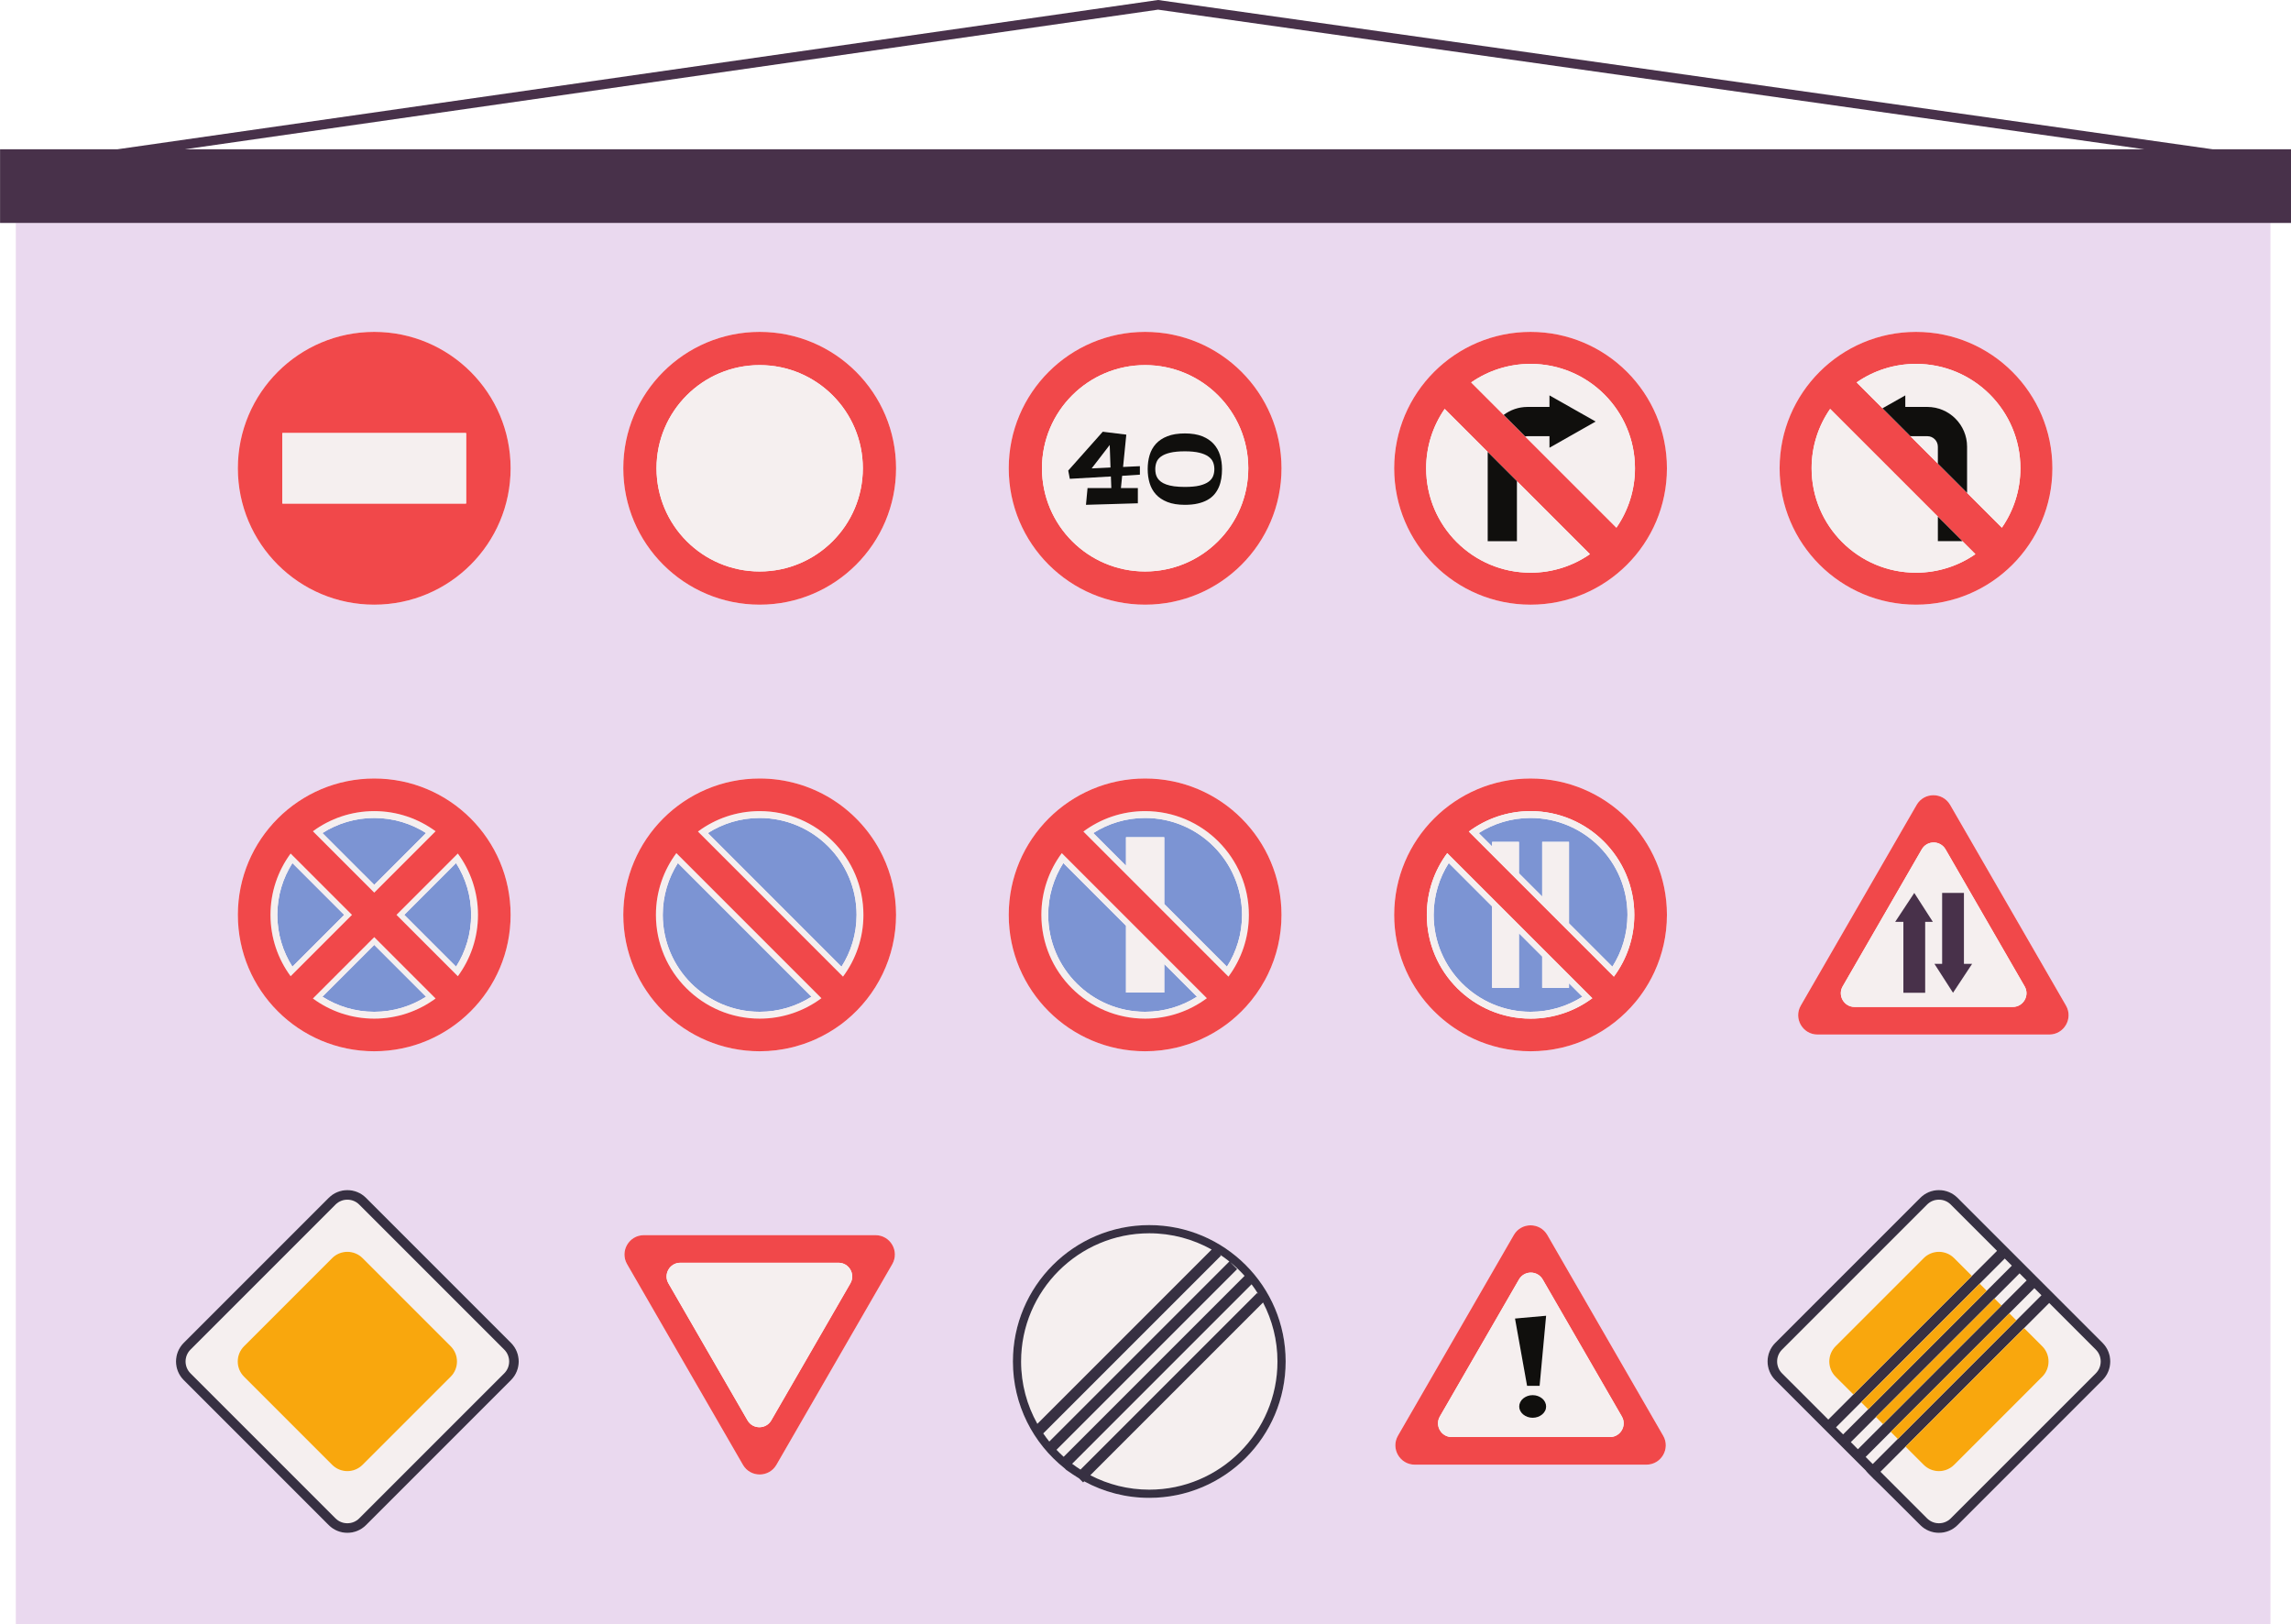 <?xml version="1.0" encoding="UTF-8"?><svg xmlns="http://www.w3.org/2000/svg" xmlns:xlink="http://www.w3.org/1999/xlink" height="1344.3" preserveAspectRatio="xMidYMid meet" version="1.0" viewBox="277.9 554.1 1896.6 1344.3" width="1896.6" zoomAndPan="magnify"><g><g id="change1_1"><path d="M 550.051 1545.629 C 558.551 1537.129 572.383 1537.129 580.883 1545.629 L 700.938 1665.691 C 709.438 1674.191 709.438 1688.012 700.938 1696.508 L 580.883 1816.578 C 576.625 1820.82 571.043 1822.941 565.465 1822.941 C 559.883 1822.941 554.301 1820.82 550.051 1816.578 L 429.988 1696.508 C 421.488 1688.012 421.488 1674.191 429.988 1665.691 Z M 700.613 1311.41 C 700.613 1373.77 650.066 1424.309 587.711 1424.309 C 525.359 1424.309 474.809 1373.77 474.809 1311.41 C 474.809 1249.059 525.359 1198.52 587.711 1198.52 C 650.066 1198.52 700.613 1249.059 700.613 1311.41 Z M 587.711 828.828 C 650.062 828.828 700.613 879.379 700.613 941.734 C 700.613 1004.09 650.062 1054.625 587.711 1054.625 C 525.359 1054.625 474.809 1004.09 474.809 941.734 C 474.809 879.379 525.359 828.828 587.711 828.828 Z M 906.801 1198.52 C 949.668 1198.52 986.957 1222.398 1006.07 1257.59 C 1006.941 1259.188 1007.77 1260.82 1008.57 1262.469 C 1015.699 1277.27 1019.699 1293.879 1019.699 1311.41 C 1019.699 1346.488 1003.711 1377.828 978.617 1398.539 C 977.223 1399.691 975.801 1400.809 974.352 1401.891 C 967.762 1406.809 960.598 1411.008 953.008 1414.418 C 951.785 1414.98 950.547 1415.512 949.301 1416.02 C 945.156 1417.699 940.902 1419.141 936.535 1420.328 C 935.617 1420.59 934.688 1420.828 933.754 1421.051 C 925.117 1423.168 916.094 1424.309 906.801 1424.309 C 844.445 1424.309 793.898 1373.77 793.898 1311.41 C 793.898 1249.059 844.445 1198.52 906.801 1198.52 Z M 906.797 828.828 C 969.156 828.828 1019.699 879.379 1019.699 941.734 C 1019.699 1004.09 969.156 1054.625 906.797 1054.625 C 844.445 1054.625 793.898 1004.09 793.898 941.734 C 793.898 879.379 844.445 828.828 906.797 828.828 Z M 1225.891 1198.52 C 1288.242 1198.52 1338.789 1249.059 1338.789 1311.41 C 1338.789 1328.949 1334.793 1345.559 1327.656 1360.359 C 1326.875 1362.008 1326.027 1363.629 1325.156 1365.23 C 1320.82 1373.23 1315.539 1380.648 1309.461 1387.328 C 1308.242 1388.66 1307 1389.969 1305.719 1391.25 C 1303.172 1393.801 1300.492 1396.23 1297.699 1398.539 C 1296.312 1399.691 1294.891 1400.809 1293.441 1401.891 C 1286.852 1406.809 1279.691 1411.008 1272.102 1414.418 C 1270.871 1414.98 1269.633 1415.512 1268.391 1416.02 C 1264.25 1417.699 1259.992 1419.141 1255.633 1420.328 C 1254.699 1420.59 1253.781 1420.828 1252.84 1421.051 C 1244.199 1423.168 1235.18 1424.309 1225.891 1424.309 C 1163.531 1424.309 1112.98 1373.77 1112.98 1311.41 C 1112.98 1249.059 1163.531 1198.52 1225.891 1198.52 Z M 1225.891 828.828 C 1288.242 828.828 1338.789 879.379 1338.789 941.734 C 1338.789 1004.09 1288.242 1054.625 1225.891 1054.625 C 1163.531 1054.625 1112.98 1004.09 1112.98 941.734 C 1112.98 879.379 1163.531 828.828 1225.891 828.828 Z M 1229.332 1794 C 1209.82 1794 1191.461 1789.051 1175.449 1780.328 L 1174.559 1781.219 L 1171.25 1777.918 C 1167.559 1775.699 1164.012 1773.258 1160.609 1770.652 C 1160.469 1770.781 1159.312 1769.629 1159.312 1769.629 C 1133.199 1748.949 1116.43 1717 1116.43 1681.09 C 1116.43 1618.75 1166.98 1568.199 1229.332 1568.199 C 1291.691 1568.199 1342.23 1618.75 1342.23 1681.09 C 1342.23 1743.449 1291.691 1794 1229.332 1794 Z M 1544.969 1198.52 C 1607.324 1198.52 1657.887 1249.059 1657.887 1311.41 C 1657.887 1328.348 1654.129 1344.391 1647.457 1358.801 C 1646 1361.93 1644.414 1364.988 1642.691 1367.949 C 1641.965 1369.191 1641.234 1370.398 1640.48 1371.602 C 1639.172 1373.68 1637.793 1375.711 1636.363 1377.691 C 1634.988 1379.57 1633.586 1381.441 1632.102 1383.23 C 1611.387 1408.32 1580.043 1424.309 1544.969 1424.309 C 1536.285 1424.309 1527.828 1423.301 1519.699 1421.441 C 1517.926 1421.039 1516.18 1420.598 1514.445 1420.102 C 1510.633 1419.039 1506.902 1417.77 1503.262 1416.328 C 1501.582 1415.648 1499.926 1414.938 1498.285 1414.199 C 1494.91 1412.668 1491.629 1410.98 1488.438 1409.129 C 1487.207 1408.41 1485.988 1407.68 1484.797 1406.918 C 1482.707 1405.609 1480.695 1404.238 1478.695 1402.801 C 1476.617 1401.281 1474.578 1399.711 1472.605 1398.059 C 1470.727 1396.488 1468.914 1394.848 1467.152 1393.16 C 1465.234 1391.34 1463.355 1389.461 1461.582 1387.52 C 1443.25 1367.441 1432.078 1340.73 1432.078 1311.41 C 1432.078 1249.059 1482.625 1198.52 1544.969 1198.52 Z M 1544.969 828.828 C 1607.324 828.828 1657.887 879.379 1657.887 941.734 C 1657.887 1004.09 1607.324 1054.625 1544.969 1054.625 C 1482.625 1054.625 1432.078 1004.09 1432.078 941.734 C 1432.078 879.379 1482.625 828.828 1544.969 828.828 Z M 1747.562 1665.691 L 1867.613 1545.629 C 1871.746 1541.508 1877.211 1539.238 1883.035 1539.238 C 1888.844 1539.238 1894.324 1541.508 1898.453 1545.629 L 2018.508 1665.691 C 2027.004 1674.191 2027.004 1688.012 2018.508 1696.508 L 1898.453 1816.578 C 1894.207 1820.82 1888.621 1822.941 1883.035 1822.941 C 1877.449 1822.941 1871.875 1820.82 1867.613 1816.578 L 1829.043 1777.988 C 1828.871 1778.148 1825.668 1774.941 1825.668 1774.941 L 1822.465 1771.738 C 1822.625 1771.578 1747.562 1696.508 1747.562 1696.508 C 1739.066 1688.012 1739.066 1674.191 1747.562 1665.691 Z M 1864.066 828.828 C 1926.422 828.828 1976.973 879.379 1976.973 941.734 C 1976.973 1004.09 1926.422 1054.625 1864.066 1054.625 C 1801.711 1054.625 1751.164 1004.09 1751.164 941.734 C 1751.164 879.379 1801.711 828.828 1864.066 828.828 Z M 1974.352 1410.469 L 1782.547 1410.469 C 1770.234 1410.469 1762.52 1397.129 1768.688 1386.469 L 1816.641 1303.41 L 1864.598 1220.359 C 1870.75 1209.691 1886.145 1209.691 1892.312 1220.359 L 1940.254 1303.41 L 1988.211 1386.469 C 1994.363 1397.129 1986.676 1410.469 1974.352 1410.469 Z M 1640.879 1766.512 L 1449.086 1766.512 C 1436.75 1766.512 1429.047 1753.18 1435.215 1742.508 L 1483.156 1659.449 L 1531.125 1576.391 C 1537.277 1565.73 1552.688 1565.73 1558.84 1576.391 L 1606.797 1659.449 L 1654.738 1742.508 C 1660.906 1753.18 1653.203 1766.512 1640.879 1766.512 Z M 1016.559 1600.551 L 920.66 1766.652 C 914.504 1777.32 899.098 1777.32 892.938 1766.652 L 844.984 1683.602 L 797.039 1600.551 C 790.879 1589.879 798.578 1576.539 810.895 1576.539 L 1002.699 1576.539 C 1015.02 1576.539 1022.719 1589.879 1016.559 1600.551 Z M 291 1898.41 L 2157.5 1898.41 L 2157.5 738.648 L 291 738.648 L 291 1898.41" fill="#ead9ef"/></g><g id="change2_1"><path d="M 906.797 856.328 C 953.965 856.328 992.199 894.57 992.199 941.73 C 992.199 988.898 953.965 1027.141 906.797 1027.141 C 859.633 1027.141 821.402 988.898 821.402 941.73 C 821.402 894.57 859.633 856.328 906.797 856.328 Z M 906.797 1054.629 C 969.156 1054.629 1019.699 1004.09 1019.699 941.73 C 1019.699 879.379 969.156 828.828 906.797 828.828 C 844.445 828.828 793.898 879.379 793.898 941.73 C 793.898 1004.09 844.445 1054.629 906.797 1054.629" fill="#f1484a"/></g><g id="change3_1"><path d="M 906.797 1027.141 C 953.965 1027.141 992.199 988.898 992.199 941.73 C 992.199 894.57 953.965 856.328 906.797 856.328 C 859.633 856.328 821.402 894.57 821.402 941.73 C 821.402 988.898 859.633 1027.141 906.797 1027.141" fill="#f5efef"/></g><g id="change2_2"><path d="M 1475.996 1260.305 L 1596.086 1380.395 C 1581.785 1391.016 1564.105 1397.309 1544.965 1397.309 C 1497.609 1397.309 1459.082 1358.781 1459.082 1311.414 C 1459.082 1292.285 1465.375 1274.605 1475.996 1260.305 Z M 1613.945 1362.535 L 1493.867 1242.438 C 1508.156 1231.828 1525.844 1225.52 1544.965 1225.52 C 1592.32 1225.52 1630.848 1264.059 1630.848 1311.414 C 1630.848 1330.559 1624.562 1348.234 1613.945 1362.535 Z M 1467.145 1393.16 C 1468.918 1394.859 1470.727 1396.496 1472.609 1398.062 C 1474.57 1399.711 1476.617 1401.285 1478.691 1402.801 C 1480.684 1404.246 1482.707 1405.621 1484.781 1406.922 C 1485.984 1407.684 1487.203 1408.418 1488.434 1409.137 C 1491.629 1410.988 1494.902 1412.68 1498.281 1414.203 C 1499.918 1414.945 1501.574 1415.656 1503.254 1416.34 C 1506.895 1417.773 1510.629 1419.047 1514.441 1420.102 C 1516.172 1420.602 1517.922 1421.047 1519.691 1421.445 C 1527.828 1423.309 1536.27 1424.312 1544.965 1424.312 C 1580.043 1424.312 1611.383 1408.324 1632.09 1383.234 C 1633.574 1381.441 1634.988 1379.57 1636.352 1377.691 C 1637.797 1375.715 1639.16 1373.684 1640.469 1371.609 C 1641.234 1370.406 1641.965 1369.195 1642.688 1367.957 C 1644.406 1364.996 1645.992 1361.934 1647.449 1358.801 C 1654.121 1344.391 1657.871 1328.352 1657.871 1311.414 C 1657.871 1249.066 1607.324 1198.527 1544.965 1198.527 C 1482.617 1198.527 1432.078 1249.066 1432.078 1311.414 C 1432.078 1340.738 1443.246 1367.449 1461.574 1387.523 C 1463.352 1389.469 1465.223 1391.348 1467.145 1393.16" fill="#f1484a"/></g><g id="change3_2"><path d="M 1158.461 1759.988 L 1308.219 1610.219 C 1304.539 1606.129 1300.559 1602.34 1296.301 1598.859 L 1298.879 1601.449 L 1302.078 1604.641 L 1152.531 1754.191 C 1154.43 1756.199 1156.398 1758.141 1158.461 1759.988" fill="#f5efef"/></g><g id="change3_3"><path d="M 1335.441 1681.09 C 1335.441 1663.5 1331.109 1646.91 1323.5 1632.289 L 1180.52 1775.27 C 1195.141 1782.879 1211.73 1787.199 1229.328 1787.199 C 1287.84 1787.199 1335.441 1739.609 1335.441 1681.09" fill="#f5efef"/></g><g id="change3_4"><path d="M 1318.602 1624.371 L 1319.531 1625.309 C 1317.809 1622.531 1315.969 1619.84 1314.012 1617.238 L 1165.48 1765.781 C 1167.711 1767.469 1170.031 1769.059 1172.398 1770.57 L 1318.602 1624.371" fill="#f5efef"/></g><g id="change3_5"><path d="M 1146.551 1747.379 L 1295.602 1598.309 C 1293.039 1596.262 1290.379 1594.32 1287.641 1592.512 L 1288.672 1593.539 L 1141.559 1740.648 C 1143.129 1742.961 1144.801 1745.191 1146.551 1747.379" fill="#f5efef"/></g><g id="change3_6"><path d="M 1136.672 1732.719 L 1280.961 1588.441 C 1265.66 1579.891 1248.059 1574.988 1229.328 1574.988 C 1170.82 1574.988 1123.219 1622.59 1123.219 1681.09 C 1123.219 1699.828 1128.121 1717.43 1136.672 1732.719" fill="#f5efef"/></g><g id="change4_1"><path d="M 1323.5 1632.289 C 1331.109 1646.91 1335.441 1663.5 1335.441 1681.09 C 1335.441 1739.609 1287.84 1787.199 1229.328 1787.199 C 1211.73 1787.199 1195.141 1782.879 1180.52 1775.27 Z M 1314.012 1617.238 C 1315.969 1619.84 1317.809 1622.531 1319.531 1625.309 L 1318.602 1624.371 L 1172.398 1770.57 C 1170.031 1769.059 1167.711 1767.469 1165.48 1765.781 Z M 1298.879 1601.449 L 1296.301 1598.859 C 1300.559 1602.34 1304.539 1606.129 1308.219 1610.219 L 1158.461 1759.988 C 1156.398 1758.141 1154.43 1756.199 1152.531 1754.191 L 1302.078 1604.641 Z M 1287.641 1592.512 C 1290.379 1594.32 1293.039 1596.262 1295.602 1598.309 L 1146.551 1747.379 C 1144.801 1745.191 1143.129 1742.961 1141.559 1740.648 L 1288.672 1593.539 Z M 1229.328 1574.988 C 1248.059 1574.988 1265.66 1579.891 1280.961 1588.441 L 1136.672 1732.719 C 1128.121 1717.43 1123.219 1699.828 1123.219 1681.09 C 1123.219 1622.59 1170.82 1574.988 1229.328 1574.988 Z M 1229.328 1568.199 C 1166.98 1568.199 1116.43 1618.75 1116.43 1681.09 C 1116.43 1717 1133.199 1748.949 1159.309 1769.629 L 1160.469 1770.781 C 1164.012 1773.262 1167.559 1775.699 1171.25 1777.922 L 1174.559 1781.219 L 1175.449 1780.328 C 1191.461 1789.051 1209.82 1794 1229.328 1794 C 1291.691 1794 1342.23 1743.449 1342.23 1681.09 C 1342.23 1618.75 1291.691 1568.199 1229.328 1568.199" fill="#373042"/></g><g id="change3_7"><path d="M 578.078 1595.551 L 651.012 1668.48 C 657.977 1675.461 657.977 1686.75 651.012 1693.711 L 578.078 1766.641 C 571.109 1773.609 559.816 1773.609 552.852 1766.641 L 479.922 1693.711 C 472.953 1686.75 472.953 1675.461 479.922 1668.48 L 552.852 1595.551 C 559.816 1588.59 571.109 1588.59 578.078 1595.551 Z M 435.598 1671.289 C 430.184 1676.699 430.184 1685.5 435.598 1690.91 L 555.652 1810.961 C 561.062 1816.371 569.867 1816.371 575.273 1810.961 L 695.336 1690.91 C 700.742 1685.5 700.742 1676.699 695.336 1671.289 L 575.273 1551.23 C 572.57 1548.52 569.016 1547.172 565.465 1547.172 C 561.91 1547.172 558.359 1548.52 555.652 1551.23 L 435.598 1671.289" fill="#f5efef"/></g><g id="change4_2"><path d="M 575.273 1551.23 L 695.336 1671.289 C 700.742 1676.699 700.742 1685.5 695.336 1690.91 L 575.273 1810.961 C 569.867 1816.371 561.062 1816.371 555.652 1810.961 L 435.598 1690.91 C 430.184 1685.5 430.184 1676.699 435.598 1671.289 L 555.652 1551.23 C 558.359 1548.52 561.91 1547.172 565.465 1547.172 C 569.016 1547.172 572.57 1548.52 575.273 1551.23 Z M 429.988 1696.512 L 550.051 1816.578 C 554.301 1820.82 559.883 1822.941 565.465 1822.941 C 571.043 1822.941 576.625 1820.82 580.883 1816.578 L 700.938 1696.512 C 709.438 1688.012 709.438 1674.191 700.938 1665.691 L 580.883 1545.629 C 572.383 1537.129 558.551 1537.129 550.051 1545.629 L 429.988 1665.691 C 421.488 1674.191 421.488 1688.012 429.988 1696.512" fill="#373042"/></g><g id="change5_1"><path d="M 479.922 1668.48 C 472.953 1675.461 472.953 1686.75 479.922 1693.711 L 552.852 1766.641 C 559.816 1773.609 571.109 1773.609 578.078 1766.641 L 651.012 1693.711 C 657.977 1686.75 657.977 1675.461 651.012 1668.48 L 578.078 1595.551 C 571.109 1588.59 559.816 1588.59 552.852 1595.551 L 479.922 1668.48" fill="#f9a70d"/></g><g id="change2_3"><path d="M 981.887 1616.43 L 949.148 1673.141 L 916.406 1729.84 C 912.035 1737.41 901.113 1737.41 896.742 1729.84 L 864 1673.141 L 831.258 1616.43 C 826.891 1608.852 832.352 1599.391 841.098 1599.391 L 972.055 1599.391 C 980.797 1599.391 986.258 1608.852 981.887 1616.43 Z M 1002.699 1576.539 L 810.895 1576.539 C 798.578 1576.539 790.879 1589.879 797.039 1600.551 L 844.984 1683.602 L 892.938 1766.648 C 899.098 1777.32 914.504 1777.32 920.66 1766.648 L 968.609 1683.602 L 1016.559 1600.551 C 1022.719 1589.879 1015.02 1576.539 1002.699 1576.539" fill="#f1484a"/></g><g id="change3_8"><path d="M 972.055 1599.391 L 841.098 1599.391 C 832.352 1599.391 826.891 1608.852 831.258 1616.43 L 864 1673.141 L 896.742 1729.84 C 901.113 1737.41 912.035 1737.41 916.406 1729.84 L 949.148 1673.141 L 981.887 1616.43 C 986.258 1608.852 980.797 1599.391 972.055 1599.391" fill="#f5efef"/></g><g id="change2_4"><path d="M 1610.68 1743.656 L 1479.723 1743.656 C 1470.98 1743.656 1465.52 1734.199 1469.891 1726.629 L 1502.629 1669.918 L 1535.379 1613.219 C 1539.742 1605.637 1550.672 1605.637 1555.035 1613.219 L 1587.785 1669.918 L 1620.523 1726.629 C 1624.883 1734.199 1619.422 1743.656 1610.68 1743.656 Z M 1606.797 1659.449 L 1558.848 1576.387 C 1552.68 1565.727 1537.285 1565.727 1531.121 1576.387 L 1483.168 1659.449 L 1435.215 1742.508 C 1429.051 1753.176 1436.754 1766.508 1449.082 1766.508 L 1640.883 1766.508 C 1653.203 1766.508 1660.906 1753.176 1654.738 1742.508 L 1606.797 1659.449" fill="#f1484a"/></g><g id="change3_9"><path d="M 1552.469 1701.281 L 1542.09 1701.281 L 1532.09 1645.551 L 1557.852 1643.25 Z M 1556.988 1721.98 C 1556.398 1723.102 1555.609 1724.078 1554.602 1724.93 C 1553.59 1725.77 1552.41 1726.441 1551.059 1726.949 C 1549.719 1727.449 1548.262 1727.699 1546.691 1727.699 C 1545.148 1727.699 1543.711 1727.449 1542.371 1726.949 C 1541.02 1726.441 1539.84 1725.77 1538.828 1724.93 C 1537.82 1724.078 1537.02 1723.102 1536.449 1721.98 C 1535.871 1720.859 1535.578 1719.66 1535.578 1718.379 C 1535.578 1717.109 1535.871 1715.898 1536.449 1714.75 C 1537.02 1713.578 1537.82 1712.578 1538.828 1711.738 C 1539.84 1710.898 1541.02 1710.23 1542.371 1709.719 C 1543.711 1709.211 1545.148 1708.961 1546.691 1708.961 C 1548.262 1708.961 1549.719 1709.211 1551.059 1709.719 C 1552.41 1710.23 1553.59 1710.898 1554.602 1711.738 C 1555.609 1712.578 1556.398 1713.578 1556.988 1714.75 C 1557.57 1715.898 1557.852 1717.109 1557.852 1718.379 C 1557.852 1719.66 1557.57 1720.859 1556.988 1721.98 Z M 1587.781 1669.922 L 1555.031 1613.219 C 1550.672 1605.641 1539.738 1605.641 1535.371 1613.219 L 1502.629 1669.922 L 1469.891 1726.629 C 1465.52 1734.199 1470.98 1743.66 1479.719 1743.66 L 1610.68 1743.66 C 1619.422 1743.66 1624.879 1734.199 1620.52 1726.629 L 1587.781 1669.922" fill="#f5efef"/></g><g id="change6_1"><path d="M 1542.09 1701.281 L 1552.469 1701.281 L 1557.852 1643.25 L 1532.09 1645.551 L 1542.09 1701.281" fill="#100f0d"/></g><g id="change6_2"><path d="M 1554.602 1711.738 C 1553.59 1710.898 1552.41 1710.23 1551.059 1709.719 C 1549.719 1709.211 1548.262 1708.961 1546.691 1708.961 C 1545.148 1708.961 1543.711 1709.211 1542.371 1709.719 C 1541.02 1710.23 1539.84 1710.898 1538.828 1711.738 C 1537.82 1712.578 1537.02 1713.578 1536.449 1714.75 C 1535.871 1715.898 1535.578 1717.109 1535.578 1718.379 C 1535.578 1719.66 1535.871 1720.859 1536.449 1721.98 C 1537.02 1723.102 1537.82 1724.078 1538.828 1724.93 C 1539.84 1725.77 1541.02 1726.441 1542.371 1726.949 C 1543.711 1727.449 1545.148 1727.699 1546.691 1727.699 C 1548.262 1727.699 1549.719 1727.449 1551.059 1726.949 C 1552.41 1726.441 1553.59 1725.77 1554.602 1724.93 C 1555.609 1724.078 1556.398 1723.102 1556.988 1721.98 C 1557.57 1720.859 1557.852 1719.66 1557.852 1718.379 C 1557.852 1717.109 1557.57 1715.898 1556.988 1714.75 C 1556.398 1713.578 1555.609 1712.578 1554.602 1711.738" fill="#100f0d"/></g><g id="change3_10"><path d="M 1810.117 1747.848 L 1815.977 1753.719 L 1836.734 1732.949 L 1830.875 1727.098 L 1810.117 1747.848" fill="#f5efef"/></g><g id="change3_11"><path d="M 1967.914 1626.297 L 1962.059 1620.438 L 1941.293 1641.199 L 1947.148 1647.047 L 1967.914 1626.297" fill="#f5efef"/></g><g id="change3_12"><path d="M 1929.035 1628.938 L 1934.902 1634.785 L 1955.656 1614.027 L 1949.789 1608.168 L 1929.035 1628.938" fill="#f5efef"/></g><g id="change3_13"><path d="M 1797.848 1735.586 L 1803.711 1741.449 L 1824.477 1720.688 L 1818.609 1714.828 L 1797.848 1735.586" fill="#f5efef"/></g><g id="change3_14"><path d="M 1916.773 1616.668 L 1922.637 1622.527 L 1943.383 1601.77 L 1937.531 1595.91 L 1916.773 1616.668" fill="#f5efef"/></g><g id="change3_15"><path d="M 2012.902 1671.289 L 1974.32 1632.699 L 1953.566 1653.457 L 1968.586 1668.48 C 1975.559 1675.457 1975.559 1686.746 1968.586 1693.707 L 1895.656 1766.637 C 1888.684 1773.609 1877.391 1773.609 1870.422 1766.637 L 1855.402 1751.617 L 1834.648 1772.379 L 1873.219 1810.957 C 1878.629 1816.367 1887.434 1816.367 1892.844 1810.957 L 2012.902 1690.906 C 2018.316 1685.5 2018.316 1676.699 2012.902 1671.289" fill="#f5efef"/></g><g id="change3_16"><path d="M 1848.992 1745.219 L 1843.125 1739.352 L 1822.367 1760.121 L 1828.23 1765.98 L 1848.992 1745.219" fill="#f5efef"/></g><g id="change3_17"><path d="M 1753.168 1690.906 L 1791.445 1729.188 L 1812.203 1708.418 L 1797.5 1693.707 C 1790.52 1686.746 1790.52 1675.457 1797.5 1668.477 L 1870.434 1595.547 C 1877.398 1588.586 1888.688 1588.586 1895.656 1595.547 L 1910.371 1610.266 L 1931.125 1589.508 L 1892.848 1551.227 C 1890.23 1548.598 1886.746 1547.168 1883.039 1547.168 C 1879.34 1547.168 1875.848 1548.598 1873.227 1551.227 L 1753.168 1671.289 C 1747.754 1676.699 1747.754 1685.496 1753.168 1690.906" fill="#f5efef"/></g><g id="change4_3"><path d="M 1843.129 1739.348 L 1941.297 1641.199 L 1962.051 1620.438 L 1967.91 1626.297 L 1947.152 1647.047 L 1848.988 1745.219 L 1828.23 1765.98 L 1822.375 1760.121 Z M 1922.629 1622.531 L 1824.477 1720.688 L 1803.711 1741.449 L 1797.84 1735.59 L 1818.605 1714.828 L 1916.773 1616.668 L 1937.527 1595.91 L 1943.387 1601.77 Z M 1934.891 1634.789 L 1836.738 1732.949 L 1815.969 1753.719 L 1810.113 1747.848 L 1830.867 1727.098 L 1929.035 1628.938 L 1949.777 1608.168 L 1955.648 1614.027 Z M 2012.902 1690.91 L 1892.848 1810.957 C 1887.438 1816.371 1878.633 1816.371 1873.223 1810.957 L 1834.648 1772.379 L 1855.402 1751.617 L 1953.559 1653.461 L 1974.324 1632.699 L 2012.902 1671.289 C 2018.309 1676.699 2018.309 1685.5 2012.902 1690.91 Z M 1883.035 1547.168 C 1886.742 1547.168 1890.223 1548.598 1892.848 1551.23 L 1931.125 1589.508 L 1910.355 1610.27 L 1812.203 1708.418 L 1791.449 1729.188 L 1753.16 1690.91 C 1747.75 1685.5 1747.75 1676.699 1753.16 1671.289 L 1873.223 1551.23 C 1875.848 1548.598 1879.328 1547.168 1883.035 1547.168 Z M 1822.637 1771.578 C 1822.473 1771.738 1825.672 1774.938 1825.672 1774.938 L 1828.867 1778.148 C 1829.039 1777.988 1867.629 1816.578 1867.629 1816.578 C 1871.867 1820.82 1877.453 1822.938 1883.035 1822.938 C 1888.621 1822.938 1894.203 1820.82 1898.457 1816.578 L 2018.508 1696.508 C 2027.004 1688.008 2027.004 1674.188 2018.508 1665.688 L 1898.457 1545.629 C 1894.328 1541.508 1888.855 1539.238 1883.035 1539.238 C 1877.215 1539.238 1871.746 1541.508 1867.629 1545.629 L 1747.562 1665.688 C 1739.055 1674.188 1739.055 1688.008 1747.562 1696.508 L 1822.637 1771.578" fill="#373042"/></g><g id="change5_2"><path d="M 1830.871 1727.102 L 1836.734 1732.949 L 1934.891 1634.789 L 1929.027 1628.938 L 1830.871 1727.102" fill="#f9a70d"/></g><g id="change5_3"><path d="M 1895.648 1766.641 L 1968.574 1693.711 C 1975.543 1686.754 1975.543 1675.461 1968.574 1668.484 L 1953.559 1653.461 L 1855.398 1751.621 L 1870.414 1766.641 C 1877.383 1773.613 1888.668 1773.613 1895.648 1766.641" fill="#f9a70d"/></g><g id="change5_4"><path d="M 1818.609 1714.828 L 1824.473 1720.688 L 1922.633 1622.527 L 1916.773 1616.668 L 1818.609 1714.828" fill="#f9a70d"/></g><g id="change5_5"><path d="M 1947.148 1647.051 L 1941.285 1641.199 L 1843.125 1739.352 L 1848.992 1745.219 L 1947.148 1647.051" fill="#f9a70d"/></g><g id="change5_6"><path d="M 1870.418 1595.551 L 1797.484 1668.48 C 1790.523 1675.461 1790.523 1686.75 1797.484 1693.711 L 1812.203 1708.418 L 1910.359 1610.27 L 1895.652 1595.551 C 1888.68 1588.59 1877.391 1588.59 1870.418 1595.551" fill="#f9a70d"/></g><g id="change2_5"><path d="M 511.688 912.57 L 663.734 912.57 L 663.734 970.898 L 511.688 970.898 Z M 587.715 1054.629 C 650.062 1054.629 700.613 1004.09 700.613 941.73 C 700.613 879.379 650.062 828.828 587.715 828.828 C 525.359 828.828 474.809 879.379 474.809 941.73 C 474.809 1004.09 525.359 1054.629 587.715 1054.629" fill="#f1484a"/></g><g id="change3_18"><path d="M 663.734 912.57 L 511.688 912.57 L 511.688 970.898 L 663.734 970.898 L 663.734 912.57" fill="#f5efef"/></g><g id="change2_6"><path d="M 1225.891 856.328 C 1273.051 856.328 1311.289 894.57 1311.289 941.73 C 1311.289 988.898 1273.051 1027.141 1225.891 1027.141 C 1178.719 1027.141 1140.488 988.898 1140.488 941.73 C 1140.488 894.57 1178.719 856.328 1225.891 856.328 Z M 1225.891 1054.629 C 1288.238 1054.629 1338.789 1004.09 1338.789 941.73 C 1338.789 879.379 1288.238 828.828 1225.891 828.828 C 1163.531 828.828 1112.98 879.379 1112.98 941.73 C 1112.98 1004.09 1163.531 1054.629 1225.891 1054.629" fill="#f1484a"/></g><g id="change3_19"><path d="M 1162.23 943.621 L 1190.82 911.469 L 1210.32 913.879 L 1207.641 940.621 L 1221.559 939.988 L 1221.559 947.02 L 1206.871 947.969 L 1205.871 958.078 L 1219.879 958.078 L 1219.879 970.719 L 1176.91 971.988 L 1178.219 958.078 L 1197.898 958.078 L 1197.539 948.512 L 1163.539 950.461 Z M 1229.578 930.891 C 1230.641 927.309 1232.379 924.191 1234.789 921.52 C 1237.211 918.84 1240.391 916.73 1244.32 915.199 C 1248.238 913.648 1253.078 912.879 1258.82 912.879 C 1264.441 912.879 1269.199 913.648 1273.102 915.199 C 1276.988 916.73 1280.16 918.84 1282.59 921.52 C 1285.02 924.191 1286.801 927.309 1287.898 930.891 C 1289 934.48 1289.551 938.309 1289.551 942.391 C 1289.551 945.109 1289.352 947.73 1288.941 950.262 C 1288.531 952.781 1287.859 955.141 1286.922 957.328 C 1285.98 959.512 1284.75 961.512 1283.23 963.309 C 1281.699 965.109 1279.801 966.648 1277.52 967.93 C 1275.238 969.219 1272.559 970.211 1269.469 970.922 C 1266.391 971.629 1262.84 971.988 1258.82 971.988 C 1253.078 971.988 1248.238 971.211 1244.32 969.648 C 1240.391 968.102 1237.211 965.98 1234.789 963.309 C 1232.379 960.629 1230.641 957.5 1229.578 953.898 C 1228.52 950.309 1228 946.469 1228 942.391 C 1228 938.309 1228.52 934.48 1229.578 930.891 Z M 1225.891 1027.141 C 1273.051 1027.141 1311.289 988.898 1311.289 941.73 C 1311.289 894.57 1273.051 856.328 1225.891 856.328 C 1178.719 856.328 1140.488 894.57 1140.488 941.73 C 1140.488 988.898 1178.719 1027.141 1225.891 1027.141" fill="#f5efef"/></g><g id="change3_20"><path d="M 1236.148 949.852 C 1236.852 950.949 1237.789 951.949 1238.969 952.84 C 1240.141 953.73 1241.641 954.5 1243.449 955.148 C 1245.27 955.801 1247.43 956.301 1249.961 956.648 C 1252.48 957 1255.43 957.16 1258.82 957.16 C 1263.781 957.16 1267.828 956.781 1270.988 956.02 C 1274.148 955.238 1276.629 954.18 1278.449 952.84 C 1280.262 951.5 1281.512 949.93 1282.191 948.141 C 1282.871 946.359 1283.199 944.441 1283.199 942.391 C 1283.199 940.371 1282.84 938.461 1282.121 936.672 C 1281.391 934.898 1280.109 933.34 1278.262 932.012 C 1276.422 930.68 1273.93 929.629 1270.781 928.859 C 1267.641 928.09 1263.648 927.699 1258.82 927.699 C 1253.828 927.699 1249.75 928.09 1246.559 928.859 C 1243.371 929.629 1240.871 930.68 1239.051 932.012 C 1237.238 933.34 1236 934.898 1235.32 936.672 C 1234.641 938.461 1234.301 940.371 1234.301 942.391 C 1234.301 943.75 1234.43 945.059 1234.699 946.309 C 1234.969 947.57 1235.461 948.738 1236.148 949.852" fill="#f5efef"/></g><g id="change3_21"><path d="M 1181.629 941.84 L 1197.219 941.078 L 1196.578 922.441 Z M 1181.629 941.84" fill="#f5efef"/></g><g id="change6_3"><path d="M 1181.629 941.84 L 1196.578 922.441 L 1197.219 941.078 Z M 1197.898 958.078 L 1178.219 958.078 L 1176.91 971.988 L 1219.879 970.719 L 1219.879 958.078 L 1205.871 958.078 L 1206.871 947.969 L 1221.559 947.02 L 1221.559 939.988 L 1207.641 940.621 L 1210.32 913.879 L 1190.82 911.469 L 1162.23 943.621 L 1163.539 950.461 L 1197.539 948.512 L 1197.898 958.078" fill="#100f0d"/></g><g id="change6_4"><path d="M 1235.32 936.672 C 1236 934.898 1237.238 933.34 1239.051 932.012 C 1240.871 930.68 1243.371 929.629 1246.559 928.859 C 1249.75 928.09 1253.828 927.699 1258.82 927.699 C 1263.648 927.699 1267.641 928.09 1270.781 928.859 C 1273.93 929.629 1276.422 930.68 1278.262 932.012 C 1280.109 933.34 1281.391 934.898 1282.121 936.672 C 1282.84 938.461 1283.199 940.371 1283.199 942.391 C 1283.199 944.441 1282.871 946.359 1282.191 948.141 C 1281.512 949.93 1280.262 951.5 1278.449 952.84 C 1276.629 954.18 1274.148 955.238 1270.988 956.02 C 1267.828 956.781 1263.781 957.16 1258.82 957.16 C 1255.43 957.16 1252.48 957 1249.961 956.648 C 1247.43 956.301 1245.27 955.801 1243.449 955.148 C 1241.641 954.5 1240.141 953.73 1238.969 952.84 C 1237.789 951.949 1236.852 950.949 1236.148 949.852 C 1235.461 948.738 1234.969 947.57 1234.699 946.309 C 1234.43 945.059 1234.301 943.75 1234.301 942.391 C 1234.301 940.371 1234.641 938.461 1235.32 936.672 Z M 1234.789 963.309 C 1237.211 965.98 1240.391 968.102 1244.32 969.648 C 1248.238 971.211 1253.078 971.988 1258.82 971.988 C 1262.84 971.988 1266.391 971.629 1269.469 970.922 C 1272.559 970.211 1275.238 969.219 1277.52 967.93 C 1279.801 966.648 1281.699 965.109 1283.23 963.309 C 1284.75 961.512 1285.98 959.512 1286.922 957.328 C 1287.859 955.141 1288.531 952.781 1288.941 950.262 C 1289.352 947.73 1289.551 945.109 1289.551 942.391 C 1289.551 938.309 1289 934.48 1287.898 930.891 C 1286.801 927.309 1285.02 924.191 1282.59 921.52 C 1280.16 918.84 1276.988 916.73 1273.102 915.199 C 1269.199 913.648 1264.441 912.879 1258.82 912.879 C 1253.078 912.879 1248.238 913.648 1244.32 915.199 C 1240.391 916.73 1237.211 918.84 1234.789 921.52 C 1232.379 924.191 1230.641 927.309 1229.578 930.891 C 1228.52 934.48 1228 938.309 1228 942.391 C 1228 946.469 1228.52 950.309 1229.578 953.898 C 1230.641 957.5 1232.379 960.629 1234.789 963.309" fill="#100f0d"/></g><g id="change2_7"><path d="M 1473.879 892.594 L 1509.477 928.184 L 1594.109 1012.816 C 1580.156 1022.5 1563.23 1028.164 1544.965 1028.164 C 1497.23 1028.164 1458.543 989.473 1458.543 941.742 C 1458.543 923.484 1464.227 906.547 1473.879 892.594 Z M 1631.398 941.742 C 1631.398 960.008 1625.723 976.934 1616.051 990.887 L 1540.539 915.379 L 1522.723 897.547 L 1495.828 870.656 C 1509.785 860.984 1526.707 855.316 1544.965 855.316 C 1592.707 855.316 1631.398 894.008 1631.398 941.742 Z M 1544.965 1054.637 C 1607.324 1054.637 1657.871 1004.098 1657.871 941.742 C 1657.871 879.383 1607.324 828.832 1544.965 828.832 C 1482.617 828.832 1432.078 879.383 1432.078 941.742 C 1432.078 1004.098 1482.617 1054.637 1544.965 1054.637" fill="#f1484a"/></g><g id="change3_22"><path d="M 1522.727 897.543 C 1528.223 893.422 1535.02 890.949 1542.406 890.949 L 1560.621 890.949 L 1560.621 881.379 L 1598.875 903.039 L 1560.621 924.727 L 1560.621 915.16 L 1542.406 915.16 C 1541.773 915.16 1541.152 915.238 1540.555 915.371 L 1616.059 990.875 C 1625.727 976.922 1631.402 959.996 1631.402 941.73 C 1631.402 894 1592.707 855.309 1544.969 855.309 C 1526.711 855.309 1509.789 860.973 1495.836 870.652 L 1522.727 897.543" fill="#f5efef"/></g><g id="change3_23"><path d="M 1544.969 1028.16 C 1563.238 1028.16 1580.16 1022.488 1594.121 1012.809 L 1533.691 952.379 L 1533.691 1002.078 L 1509.48 1002.078 L 1509.48 928.18 L 1473.891 892.59 C 1464.23 906.539 1458.551 923.469 1458.551 941.73 C 1458.551 989.461 1497.238 1028.16 1544.969 1028.16" fill="#f5efef"/></g><g id="change6_5"><path d="M 1533.691 1002.078 L 1533.691 952.379 L 1509.48 928.18 L 1509.48 1002.078 L 1533.691 1002.078" fill="#100f0d"/></g><g id="change6_6"><path d="M 1560.621 915.16 L 1560.621 924.73 L 1598.871 903.039 L 1560.621 881.379 L 1560.621 890.949 L 1542.398 890.949 C 1535.02 890.949 1528.219 893.422 1522.73 897.539 L 1540.551 915.371 C 1541.148 915.238 1541.77 915.16 1542.398 915.16 L 1560.621 915.16" fill="#100f0d"/></g><g id="change2_8"><path d="M 1792.973 892.594 L 1882.129 981.762 L 1902.469 1002.09 L 1913.203 1012.812 C 1899.254 1022.5 1882.324 1028.164 1864.059 1028.164 C 1816.32 1028.164 1777.629 989.477 1777.629 941.738 C 1777.629 923.484 1783.305 906.551 1792.973 892.594 Z M 1950.484 941.738 C 1950.484 960.004 1944.797 976.934 1935.141 990.883 L 1906.336 962.09 L 1882.129 937.879 L 1859.422 915.164 L 1836.332 892.07 L 1814.91 870.652 C 1828.871 860.984 1845.805 855.309 1864.059 855.309 C 1911.793 855.309 1950.484 894.012 1950.484 941.738 Z M 1864.059 1054.629 C 1926.41 1054.629 1976.961 1004.09 1976.961 941.738 C 1976.961 879.383 1926.41 828.832 1864.059 828.832 C 1801.703 828.832 1751.152 879.383 1751.152 941.738 C 1751.152 1004.09 1801.703 1054.629 1864.059 1054.629" fill="#f1484a"/></g><g id="change3_24"><path d="M 1873.438 915.156 L 1859.434 915.156 L 1882.145 937.871 L 1882.145 923.875 C 1882.145 919.07 1878.242 915.156 1873.438 915.156" fill="#f5efef"/></g><g id="change3_25"><path d="M 1836.344 892.07 L 1855.215 881.375 L 1855.215 890.945 L 1873.43 890.945 C 1891.582 890.945 1906.348 905.727 1906.348 923.879 L 1906.348 962.086 L 1935.148 990.875 C 1944.809 976.926 1950.492 959.992 1950.492 941.73 C 1950.492 894 1911.805 855.312 1864.059 855.312 C 1845.809 855.312 1828.879 860.973 1814.926 870.652 L 1836.344 892.07" fill="#f5efef"/></g><g id="change3_26"><path d="M 1864.066 1028.156 C 1882.332 1028.156 1899.258 1022.484 1913.211 1012.812 L 1902.484 1002.074 L 1882.145 1002.074 L 1882.145 981.746 L 1792.984 892.586 C 1783.312 906.543 1777.645 923.469 1777.645 941.73 C 1777.645 989.469 1816.332 1028.156 1864.066 1028.156" fill="#f5efef"/></g><g id="change6_7"><path d="M 1902.488 1002.07 L 1882.145 981.75 L 1882.145 1002.07 L 1902.488 1002.07" fill="#100f0d"/></g><g id="change6_8"><path d="M 1873.426 890.941 L 1855.207 890.941 L 1855.207 881.375 L 1836.34 892.066 L 1859.43 915.164 L 1873.426 915.164 C 1878.246 915.164 1882.141 919.07 1882.141 923.875 L 1882.141 937.875 L 1906.352 962.086 L 1906.352 923.875 C 1906.352 905.727 1891.578 890.941 1873.426 890.941" fill="#100f0d"/></g><g id="change7_1"><path d="M 655.453 1354.309 C 663.348 1341.891 667.938 1327.191 667.938 1311.41 C 667.938 1295.648 663.34 1280.93 655.449 1268.512 L 612.551 1311.41 L 655.453 1354.309" fill="#7c94d3"/></g><g id="change7_2"><path d="M 519.973 1268.512 C 512.074 1280.93 507.488 1295.648 507.488 1311.41 C 507.488 1327.191 512.074 1341.891 519.973 1354.309 L 562.871 1311.41 L 519.973 1268.512" fill="#7c94d3"/></g><g id="change7_3"><path d="M 544.809 1379.148 C 557.223 1387.051 571.941 1391.641 587.715 1391.641 C 603.48 1391.641 618.191 1387.051 630.613 1379.148 L 587.715 1336.262 L 544.809 1379.148" fill="#7c94d3"/></g><g id="change7_4"><path d="M 630.613 1243.68 C 618.191 1235.781 603.48 1231.191 587.715 1231.191 C 571.941 1231.191 557.23 1235.781 544.809 1243.68 L 587.715 1286.578 L 630.613 1243.68" fill="#7c94d3"/></g><g id="change3_27"><path d="M 587.715 1391.641 C 571.941 1391.641 557.223 1387.051 544.809 1379.148 L 587.715 1336.262 L 630.613 1379.148 C 618.191 1387.051 603.48 1391.641 587.715 1391.641 Z M 638.484 1380.629 L 587.715 1329.852 L 536.938 1380.629 C 551.168 1391.102 568.727 1397.301 587.715 1397.301 C 606.695 1397.301 624.254 1391.102 638.484 1380.629" fill="#f5efef"/></g><g id="change3_28"><path d="M 507.488 1311.41 C 507.488 1295.648 512.074 1280.93 519.973 1268.512 L 562.871 1311.41 L 519.973 1354.309 C 512.074 1341.891 507.488 1327.191 507.488 1311.41 Z M 518.496 1362.191 L 569.277 1311.41 L 518.496 1260.641 C 508.027 1274.871 501.824 1292.43 501.824 1311.41 C 501.824 1330.398 508.027 1347.961 518.496 1362.191" fill="#f5efef"/></g><g id="change3_29"><path d="M 587.715 1231.191 C 603.48 1231.191 618.191 1235.781 630.613 1243.68 L 587.715 1286.578 L 544.809 1243.68 C 557.23 1235.781 571.941 1231.191 587.715 1231.191 Z M 536.938 1242.199 L 587.715 1292.98 L 638.488 1242.199 C 624.254 1231.73 606.695 1225.52 587.715 1225.52 C 568.727 1225.52 551.168 1231.73 536.938 1242.199" fill="#f5efef"/></g><g id="change3_30"><path d="M 667.938 1311.41 C 667.938 1327.191 663.348 1341.891 655.453 1354.309 L 612.551 1311.41 L 655.449 1268.512 C 663.34 1280.93 667.938 1295.648 667.938 1311.41 Z M 656.922 1260.641 L 606.145 1311.41 L 656.922 1362.191 C 667.398 1347.961 673.598 1330.398 673.598 1311.41 C 673.598 1292.43 667.398 1274.871 656.922 1260.641" fill="#f5efef"/></g><g id="change2_9"><path d="M 656.922 1362.191 L 606.145 1311.41 L 656.922 1260.641 C 667.398 1274.871 673.598 1292.43 673.598 1311.41 C 673.598 1330.398 667.398 1347.961 656.922 1362.191 Z M 536.938 1380.629 L 587.715 1329.852 L 638.484 1380.629 C 624.254 1391.102 606.695 1397.301 587.715 1397.301 C 568.727 1397.301 551.168 1391.102 536.938 1380.629 Z M 518.496 1260.641 L 569.277 1311.41 L 518.496 1362.191 C 508.027 1347.961 501.824 1330.398 501.824 1311.41 C 501.824 1292.43 508.027 1274.871 518.496 1260.641 Z M 638.488 1242.199 L 587.715 1292.98 L 536.938 1242.199 C 551.168 1231.73 568.727 1225.52 587.715 1225.52 C 606.695 1225.52 624.254 1231.73 638.488 1242.199 Z M 587.715 1198.52 C 525.359 1198.52 474.809 1249.059 474.809 1311.41 C 474.809 1373.77 525.359 1424.309 587.715 1424.309 C 650.066 1424.309 700.613 1373.77 700.613 1311.41 C 700.613 1249.059 650.066 1198.52 587.715 1198.52" fill="#f1484a"/></g><g id="change7_5"><path d="M 906.801 1231.191 C 891.02 1231.191 876.297 1235.789 863.879 1243.691 L 974.527 1354.328 C 982.43 1341.922 987.023 1327.191 987.023 1311.41 C 987.023 1267.18 951.039 1231.191 906.801 1231.191" fill="#7c94d3"/></g><g id="change7_6"><path d="M 906.801 1391.641 C 922.578 1391.641 937.297 1387.039 949.723 1379.141 L 839.07 1268.488 C 831.172 1280.922 826.57 1295.641 826.57 1311.41 C 826.57 1355.648 862.562 1391.641 906.801 1391.641" fill="#7c94d3"/></g><g id="change3_31"><path d="M 826.57 1311.41 C 826.57 1295.641 831.172 1280.922 839.07 1268.488 L 949.723 1379.141 C 937.297 1387.039 922.578 1391.641 906.801 1391.641 C 862.562 1391.641 826.57 1355.648 826.57 1311.41 Z M 906.801 1397.301 C 925.934 1397.301 943.617 1391.012 957.906 1380.391 L 837.82 1260.301 C 827.207 1274.602 820.91 1292.281 820.91 1311.41 C 820.91 1358.781 859.438 1397.301 906.801 1397.301" fill="#f5efef"/></g><g id="change3_32"><path d="M 987.023 1311.41 C 987.023 1327.191 982.43 1341.922 974.527 1354.328 L 863.879 1243.691 C 876.297 1235.789 891.02 1231.191 906.801 1231.191 C 951.039 1231.191 987.023 1267.18 987.023 1311.41 Z M 906.801 1225.52 C 887.668 1225.52 869.98 1231.82 855.695 1242.43 L 975.777 1362.531 C 986.395 1348.23 992.684 1330.551 992.684 1311.41 C 992.684 1264.051 954.156 1225.52 906.801 1225.52" fill="#f5efef"/></g><g id="change2_10"><path d="M 992.684 1311.41 C 992.684 1330.551 986.395 1348.23 975.777 1362.531 L 855.695 1242.43 C 869.98 1231.82 887.668 1225.52 906.801 1225.52 C 954.156 1225.52 992.684 1264.051 992.684 1311.41 Z M 837.82 1260.301 L 957.906 1380.391 C 943.617 1391.012 925.934 1397.301 906.801 1397.301 C 859.438 1397.301 820.91 1358.781 820.91 1311.41 C 820.91 1292.281 827.207 1274.602 837.82 1260.301 Z M 906.801 1424.309 C 916.094 1424.309 925.117 1423.172 933.754 1421.051 C 934.688 1420.828 935.617 1420.59 936.535 1420.328 C 940.902 1419.141 945.156 1417.699 949.297 1416.02 C 950.547 1415.512 951.781 1414.98 953.008 1414.422 C 960.598 1411.012 967.762 1406.809 974.352 1401.891 C 975.801 1400.809 977.223 1399.691 978.617 1398.539 C 1003.711 1377.828 1019.699 1346.488 1019.699 1311.41 C 1019.699 1293.879 1015.699 1277.27 1008.57 1262.469 C 1007.77 1260.82 1006.941 1259.191 1006.07 1257.59 C 986.957 1222.398 949.668 1198.52 906.801 1198.52 C 844.445 1198.52 793.898 1249.059 793.898 1311.41 C 793.898 1373.77 844.445 1424.309 906.801 1424.309" fill="#f1484a"/></g><g id="change7_7"><path d="M 1158.16 1268.488 C 1150.262 1280.922 1145.66 1295.641 1145.66 1311.41 C 1145.66 1355.648 1181.648 1391.641 1225.891 1391.641 C 1241.672 1391.641 1256.391 1387.039 1268.809 1379.141 L 1241.73 1352.07 L 1241.73 1375.711 L 1210.051 1375.711 L 1210.051 1320.379 L 1158.16 1268.488" fill="#7c94d3"/></g><g id="change7_8"><path d="M 1293.609 1354.328 C 1301.52 1341.922 1306.121 1327.191 1306.121 1311.41 C 1306.121 1267.18 1270.129 1231.191 1225.891 1231.191 C 1210.102 1231.191 1195.391 1235.789 1182.961 1243.691 L 1210.051 1270.77 L 1210.051 1247.129 L 1241.73 1247.129 L 1241.73 1302.449 L 1293.609 1354.328" fill="#7c94d3"/></g><g id="change3_33"><path d="M 1241.73 1375.711 L 1241.73 1352.07 L 1268.809 1379.141 C 1256.391 1387.039 1241.672 1391.641 1225.891 1391.641 C 1181.648 1391.641 1145.66 1355.648 1145.66 1311.41 C 1145.66 1295.641 1150.262 1280.922 1158.16 1268.488 L 1210.051 1320.379 L 1210.051 1375.711 Z M 1225.891 1397.301 C 1245.02 1397.301 1262.699 1391.012 1277 1380.391 L 1156.91 1260.301 C 1146.289 1274.602 1140 1292.281 1140 1311.41 C 1140 1358.781 1178.531 1397.301 1225.891 1397.301" fill="#f5efef"/></g><g id="change3_34"><path d="M 1210.051 1247.129 L 1210.051 1270.77 L 1182.961 1243.691 C 1195.391 1235.789 1210.102 1231.191 1225.891 1231.191 C 1270.129 1231.191 1306.121 1267.18 1306.121 1311.41 C 1306.121 1327.191 1301.52 1341.922 1293.609 1354.328 L 1241.73 1302.449 L 1241.73 1247.129 Z M 1294.859 1362.531 C 1305.48 1348.23 1311.77 1330.551 1311.77 1311.41 C 1311.77 1264.051 1273.238 1225.52 1225.891 1225.52 C 1206.762 1225.52 1189.07 1231.82 1174.781 1242.43 L 1294.859 1362.531" fill="#f5efef"/></g><g id="change2_11"><path d="M 1140 1311.41 C 1140 1292.281 1146.289 1274.602 1156.91 1260.301 L 1277 1380.391 C 1262.699 1391.012 1245.02 1397.301 1225.891 1397.301 C 1178.531 1397.301 1140 1358.781 1140 1311.41 Z M 1174.781 1242.43 C 1189.07 1231.82 1206.762 1225.52 1225.891 1225.52 C 1273.238 1225.52 1311.77 1264.051 1311.77 1311.41 C 1311.77 1330.551 1305.48 1348.23 1294.859 1362.531 Z M 1225.891 1424.309 C 1235.18 1424.309 1244.199 1423.172 1252.84 1421.051 C 1253.781 1420.828 1254.699 1420.59 1255.629 1420.328 C 1259.988 1419.141 1264.25 1417.699 1268.391 1416.02 C 1269.629 1415.512 1270.871 1414.98 1272.102 1414.422 C 1279.691 1411.012 1286.852 1406.809 1293.441 1401.891 C 1294.891 1400.809 1296.309 1399.691 1297.699 1398.539 C 1300.488 1396.23 1303.172 1393.801 1305.719 1391.25 C 1307 1389.969 1308.238 1388.66 1309.461 1387.328 C 1315.539 1380.648 1320.82 1373.23 1325.16 1365.23 C 1326.031 1363.629 1326.871 1362.012 1327.66 1360.359 C 1334.789 1345.559 1338.789 1328.949 1338.789 1311.41 C 1338.789 1249.059 1288.238 1198.52 1225.891 1198.52 C 1163.531 1198.52 1112.98 1249.059 1112.98 1311.41 C 1112.98 1373.77 1163.531 1424.309 1225.891 1424.309" fill="#f1484a"/></g><g id="change7_9"><path d="M 1477.25 1268.488 C 1469.352 1280.91 1464.75 1295.641 1464.75 1311.41 C 1464.75 1355.648 1500.738 1391.641 1544.969 1391.641 C 1560.762 1391.641 1575.48 1387.039 1587.898 1379.141 L 1576.789 1368.031 L 1576.789 1371.82 L 1554.602 1371.82 L 1554.602 1345.852 L 1535.352 1326.602 L 1535.352 1371.82 L 1513.16 1371.82 L 1513.16 1304.41 L 1477.25 1268.488" fill="#7c94d3"/></g><g id="change7_10"><path d="M 1612.699 1354.328 C 1620.602 1341.922 1625.199 1327.191 1625.199 1311.41 C 1625.199 1267.18 1589.211 1231.191 1544.969 1231.191 C 1529.191 1231.191 1514.48 1235.789 1502.051 1243.691 L 1513.16 1254.801 L 1513.16 1251.012 L 1535.352 1251.012 L 1535.352 1276.98 L 1554.602 1296.238 L 1554.602 1251.012 L 1576.789 1251.012 L 1576.789 1318.422 L 1612.699 1354.328" fill="#7c94d3"/></g><g id="change3_35"><path d="M 1535.352 1371.82 L 1535.352 1326.602 L 1554.602 1345.852 L 1554.602 1371.82 L 1576.789 1371.82 L 1576.789 1368.031 L 1587.898 1379.141 C 1575.48 1387.039 1560.762 1391.641 1544.969 1391.641 C 1500.738 1391.641 1464.75 1355.648 1464.75 1311.41 C 1464.75 1295.641 1469.352 1280.91 1477.25 1268.488 L 1513.16 1304.41 L 1513.16 1371.82 Z M 1544.969 1397.301 C 1564.109 1397.301 1581.789 1391.012 1596.09 1380.391 L 1476 1260.301 C 1465.379 1274.602 1459.09 1292.281 1459.09 1311.41 C 1459.09 1358.781 1497.621 1397.301 1544.969 1397.301" fill="#f5efef"/></g><g id="change3_36"><path d="M 1554.602 1251.004 L 1554.602 1296.238 L 1535.352 1276.977 L 1535.352 1251.004 L 1513.16 1251.004 L 1513.16 1254.797 L 1502.055 1243.691 C 1514.48 1235.785 1529.191 1231.184 1544.977 1231.184 C 1589.211 1231.184 1625.199 1267.184 1625.199 1311.406 C 1625.199 1327.184 1620.609 1341.922 1612.703 1354.328 L 1576.797 1318.418 L 1576.797 1251.004 Z M 1544.977 1225.52 C 1525.859 1225.52 1508.16 1231.812 1493.871 1242.43 L 1613.953 1362.523 C 1624.57 1348.227 1630.863 1330.547 1630.863 1311.406 C 1630.863 1264.051 1592.332 1225.52 1544.977 1225.52" fill="#f5efef"/></g><g id="change2_12"><path d="M 1944.156 1387.621 L 1813.188 1387.621 C 1804.453 1387.621 1798.996 1378.16 1803.363 1370.59 L 1836.105 1313.879 L 1868.836 1257.172 C 1873.215 1249.602 1884.141 1249.602 1888.508 1257.172 L 1921.25 1313.879 L 1953.992 1370.59 C 1958.363 1378.16 1952.891 1387.621 1944.156 1387.621 Z M 1892.316 1220.359 C 1886.148 1209.688 1870.758 1209.688 1864.59 1220.359 L 1816.641 1303.41 L 1768.688 1386.469 C 1762.523 1397.129 1770.23 1410.469 1782.551 1410.469 L 1974.352 1410.469 C 1986.676 1410.469 1994.371 1397.129 1988.215 1386.469 L 1940.266 1303.41 L 1892.316 1220.359" fill="#f1484a"/></g><g id="change3_37"><path d="M 1894.711 1375.898 L 1879.309 1351.938 L 1885.688 1351.938 L 1885.688 1293.227 L 1903.746 1293.227 L 1903.746 1351.938 L 1910.547 1351.938 Z M 1871.68 1375.898 L 1853.609 1375.898 L 1853.609 1317.199 L 1846.809 1317.199 L 1862.645 1293.227 L 1878.047 1317.199 L 1871.68 1317.199 Z M 1888.512 1257.168 C 1884.137 1249.598 1873.215 1249.598 1868.844 1257.168 L 1836.105 1313.879 L 1803.363 1370.59 C 1798.992 1378.16 1804.457 1387.617 1813.191 1387.617 L 1944.148 1387.617 C 1952.898 1387.617 1958.363 1378.16 1953.988 1370.59 L 1888.512 1257.168" fill="#f5efef"/></g><g id="change8_1"><path d="M 1862.633 1293.234 L 1846.801 1317.203 L 1853.609 1317.203 L 1853.609 1375.902 L 1871.664 1375.902 L 1871.664 1317.203 L 1878.035 1317.203 L 1862.633 1293.234" fill="#48314a"/></g><g id="change8_2"><path d="M 1903.742 1293.23 L 1885.68 1293.23 L 1885.68 1351.941 L 1879.301 1351.941 L 1894.703 1375.902 L 1910.539 1351.941 L 1903.742 1351.941 L 1903.742 1293.23" fill="#48314a"/></g><g id="change8_3"><path d="M 1236.582 562.094 L 2053.027 677.652 L 430.988 677.652 Z M 2174.551 677.652 L 2109.582 677.652 L 1236.57 554.09 L 375.176 677.652 L 277.949 677.652 L 277.949 738.648 L 2174.551 738.648 L 2174.551 677.652" fill="#48314a"/></g></g></svg>
